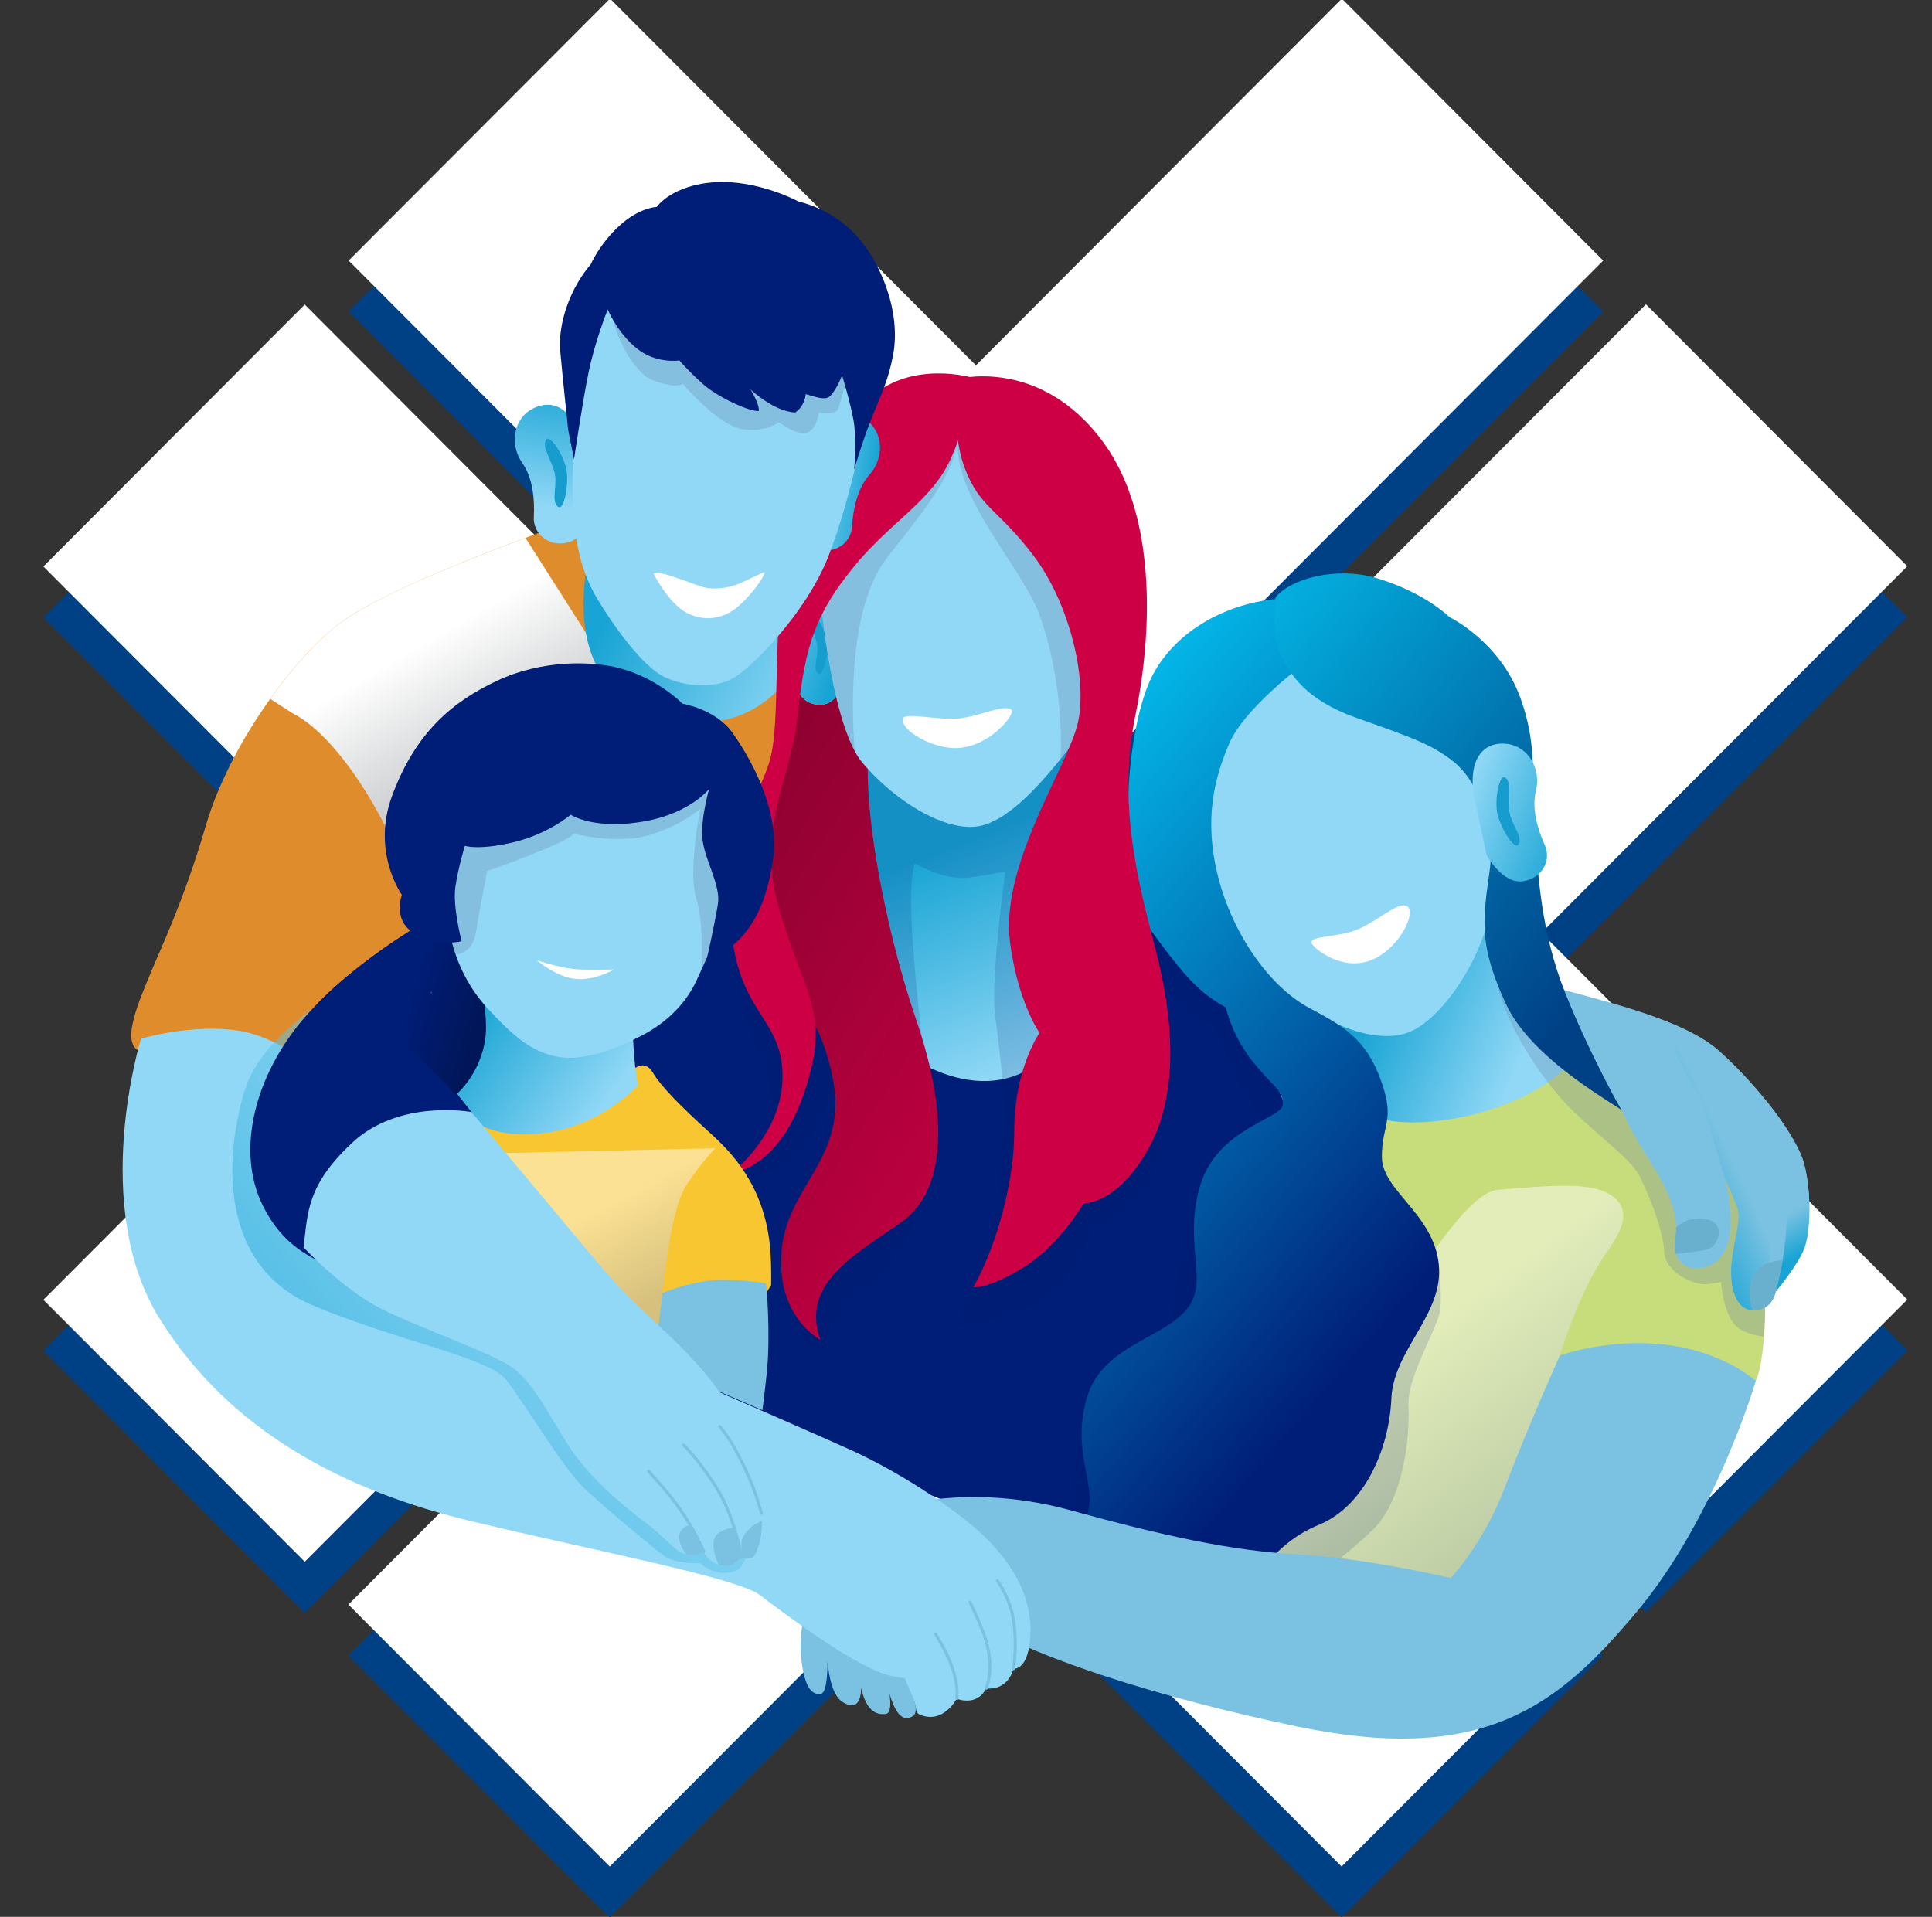 <svg width="520" height="516" viewBox="0 0 520 516" fill="none" xmlns="http://www.w3.org/2000/svg">
<rect x="0" y="0" width="520" height="516" fill="#333333" stroke="none"/>
<g clip-path="url(#clip0)">
<path fill-rule="evenodd" clip-rule="evenodd" d="M431.506 83.843L361.159 13.338L262.673 112.045L164.187 13.338L93.84 83.843L262.673 253.056L431.506 83.843ZM443.011 434.045L513.358 363.54L414.872 264.832L513.358 166.125L443.011 95.62L274.177 264.832L443.011 434.045ZM11.676 363.606L82.023 434.111L250.856 264.899L82.023 95.686L11.676 166.191L110.162 264.898L11.676 363.606ZM431.44 445.642L361.093 516.147L262.607 417.44L164.121 516.147L93.774 445.642L262.607 276.429L431.44 445.642Z" fill="#004186"/>
<path fill-rule="evenodd" clip-rule="evenodd" d="M431.506 70.148L361.159 -0.358L262.673 98.35L164.187 -0.358L93.84 70.148L262.673 239.36L431.506 70.148ZM443.011 420.349L513.358 349.844L414.872 251.137L513.358 152.43L443.011 81.924L274.178 251.137L443.011 420.349ZM11.677 349.91L82.024 420.415L250.857 251.203L82.024 81.99L11.677 152.496L110.163 251.203L11.677 349.91ZM431.441 431.946L361.094 502.452L262.608 403.744L164.122 502.451L93.775 431.946L262.608 262.734L431.441 431.946Z" fill="white"/>
<g clip-path="url(#clip1)">
<path d="M472.576 371.712C475.55 365.766 476.496 339.174 472.245 326.014C467.994 312.854 403.937 260.551 403.937 260.551C403.937 260.551 347.972 308.03 346.696 308.456C345.419 308.883 301.617 429.454 301.617 429.454C301.617 429.454 369.235 460.871 401.976 439.217C434.728 417.563 472.576 371.712 472.576 371.712Z" fill="#C7DC7A"/>
<g opacity="0.48">
<path d="M419.843 364.924C419.843 364.924 424.733 348.277 432.033 337.751C435.635 332.563 439.732 326.56 434.267 322.196C428.802 317.833 417.056 319.198 403.116 320.285C389.182 321.377 356.943 387.386 356.943 387.386L337.059 426.621L384.811 432.395C384.811 432.395 402.569 426.12 402.569 423.122C402.569 420.123 419.843 364.924 419.843 364.924Z" fill="url(#paint0_linear)" style="mix-blend-mode:multiply"/>
</g>
<path d="M366.261 298.693C375.618 306.334 408.359 300.815 421.547 287.229L396.881 235.432L352.372 271.236L366.261 298.693Z" fill="url(#paint1_linear)"/>
<path opacity="0.27" d="M405.328 261.689L403.624 260.819C403.396 261.012 403.054 261.302 402.604 261.683C403.259 272.937 414.389 290.085 422.516 298.193C430.985 306.647 438.912 311.83 441.368 316.74C443.83 321.65 447.654 331.197 447.928 336.927C448.201 342.656 456.123 346.2 459.679 345.654C463.23 345.108 463.23 345.108 463.23 345.108C463.23 345.108 463.777 355.747 468.968 358.199C470.855 359.093 472.918 359.588 474.781 359.855C475.596 349.261 475.055 334.708 472.245 326.014C468.364 314.004 414.685 269.398 405.328 261.689Z" fill="#677AA8"/>
<path d="M316.651 255.391C302.757 242.51 279.853 233.64 254.805 228.616C223.951 265.717 200.551 306.101 173.418 348.721C169.178 355.161 165.103 361.442 161.319 367.803C224.128 392.359 328.835 432.845 328.835 432.845C328.835 432.845 347.545 413.598 351.233 363.786C354.92 313.975 348.4 284.822 316.651 255.391Z" fill="#001D77"/>
<path d="M155.756 139.485C134.921 147.126 102.602 159.017 90.691 168.353C78.786 177.695 61.774 200.476 55.397 222.272C49.498 242.419 43.349 255.106 40.796 261.33C37.895 268.414 32.293 280.578 37.394 282.842C47.424 287.291 117.909 303.785 117.909 303.785C117.909 303.785 221.671 219.302 225.073 214.631C228.476 209.96 242.131 154.448 219.357 147.604C196.584 140.76 155.756 139.485 155.756 139.485Z" fill="#DF8D2C"/>
<path d="M141.43 144.793C122.264 152.002 100.1 160.974 90.691 168.359C85.266 172.615 78.786 179.664 72.728 188.136L78.655 191.953C92.589 198.912 108.957 227.427 113.271 248.768C115.966 262.076 116.337 265.967 116.24 267.014L185.209 213.642L141.43 144.793Z" fill="url(#paint2_linear)" style="mix-blend-mode:multiply"/>
<path d="M158.31 149.675C156.184 162.413 154.161 184.335 176.17 192.13C202.534 201.472 214.017 179.818 214.017 179.818L213.168 157.316L158.31 149.675Z" fill="url(#paint3_linear)"/>
<path opacity="0.15" d="M310.633 260.688C315.14 270.508 323.336 275.418 325.387 275.418C327.439 275.418 333.582 293.419 336.865 297.1C340.142 300.781 340.142 303.649 340.142 303.649C340.142 303.649 327.353 309.025 322.885 319.636C318.417 330.241 316.371 351.52 314.32 355.611C312.268 359.701 294.236 374.022 292.191 380.57C290.139 387.119 288.013 406.526 288.013 406.526L349.979 427.622C349.979 427.622 360.636 420.26 369.241 412.073C377.847 403.886 379.488 386.703 379.078 378.522C378.667 370.341 387.273 357.243 387.683 352.334C388.093 347.424 387.239 340.295 387.239 340.295L352.435 298.329L340.547 236.957L301.611 227.547L310.633 260.688Z" fill="#001D77"/>
<path d="M417.86 265.575C428.916 268.971 452.447 273.785 462.654 282.842C472.861 291.9 483.632 305.765 485.615 313.412C487.599 321.053 487.314 331.527 485.615 336.056C483.917 340.584 477.962 347.662 477.962 347.662C477.962 347.662 477.112 352.754 472.006 352.754C466.9 352.754 465.486 345.961 466.051 340.016C466.615 334.07 468.604 328.409 467.749 325.581C466.9 322.754 464.347 317.372 464.347 317.372C464.347 317.372 467.179 328.409 464.911 335.202C462.643 341.995 454.704 343.128 451.872 339.162C449.039 335.202 452.436 333.217 450.452 325.86C448.469 318.504 444.218 313.121 441.095 307.745C437.977 302.368 436.558 298.972 436.558 298.972L417.86 265.575Z" fill="#7BC2E2"/>
<path d="M475.391 307.876C473.066 297.646 464.187 285.784 461.868 283.735C459.542 281.687 452.578 277.323 451.211 280.874C449.843 284.418 457.223 293.419 458.973 299.12C460.876 305.327 462.517 311.995 464.358 317.377C464.358 317.377 466.911 322.754 467.76 325.587C468.61 328.415 466.626 334.076 466.062 340.021C465.498 345.967 466.911 352.76 472.018 352.76C472.741 352.76 473.374 352.657 473.932 352.481C474.594 350.678 475.522 347.6 475.938 343.759C476.622 337.472 477.711 318.105 475.391 307.876Z" fill="url(#paint4_linear)"/>
<path d="M477.962 347.656C477.962 347.656 483.917 340.579 485.615 336.05C487.314 331.521 487.599 321.047 485.615 313.406C484.458 308.957 480.321 302.391 475.049 295.894C475.557 299.04 476.52 304.661 477.255 306.755C478.383 309.964 480.372 316.518 480.8 323.311C481.221 330.11 480.372 338.457 477.962 347.656Z" fill="url(#paint5_linear)"/>
<path d="M471.157 345.392C470.513 348.521 471.186 351.229 471.738 352.737C471.83 352.743 471.915 352.749 472.012 352.749C477.113 352.749 477.967 347.657 477.967 347.657C477.967 347.657 477.985 347.639 478.007 347.611C478.839 344.357 479.814 339.31 479.814 339.31C476.691 339.304 472.155 340.579 471.157 345.392Z" fill="#69AFCE"/>
<path d="M461.947 329.683C460.249 327.419 454.294 327.277 451.176 330.389L451.125 330.434C451.148 333.558 450.247 335.373 451 337.512C453.37 337.239 457.713 336.864 459.537 336.329C461.947 335.629 463.646 331.948 461.947 329.683Z" fill="#69AFCE"/>
<path d="M324.02 221.14C325.086 231.979 328.271 252.842 344.434 265.859C361.075 279.269 373.92 280.862 380.725 277.181C387.53 273.5 394.898 263.31 398.586 253.69C402.273 244.069 403.971 237.839 401.988 222.557C400.005 207.275 393.2 195.105 393.2 195.105C393.2 195.105 368.25 166.8 347.557 174.162C330.54 191.14 322.601 206.706 324.02 221.14Z" fill="#91D8F6"/>
<path d="M346.132 161.139C337.059 161.139 319.768 165.668 310.975 180.386C302.187 195.105 300.483 237.844 309.841 250.577C319.198 263.316 322.601 266.991 329.97 271.241C329.97 271.241 331.389 278.598 337.338 285.96C343.294 293.316 345.277 293.316 345.277 297.282C345.277 301.242 327.416 303.506 322.88 319.641C318.344 335.777 325.997 345.398 318.914 353.039C311.824 360.68 296.516 362.659 292.55 376.246C288.583 389.832 294.248 398.321 293.114 405.683C291.98 413.04 286.879 415.025 286.879 415.025L337.059 426.632C337.059 426.632 342.445 415.594 354.92 410.496C367.395 405.404 373.915 389.832 374.485 376.53C375.049 363.228 388.658 353.886 387.245 340.3C385.826 326.713 371.937 320.489 371.937 311.432C371.937 302.374 375.624 301.811 371.652 290.767C367.686 279.73 361.588 276.231 352.56 271.429C341.219 265.393 331.531 250.719 327.85 236.001C323.957 220.457 326.858 209.539 330.824 200.197C334.791 190.855 350.247 179.254 350.247 179.254L346.132 161.139Z" fill="url(#paint6_linear)"/>
<path d="M343.3 160.855C347.266 155.763 359.804 152.4 370.518 155.62C383.7 159.58 390.083 166.095 390.083 166.095C390.083 166.095 403.692 172.603 409.22 187.885C413.757 200.43 412.195 208.407 413.05 221.988C413.899 235.574 414.748 250.856 421.273 267.27C427.793 283.684 436.866 299.82 436.581 298.972C436.296 298.124 412.486 285.67 405.396 270.388C398.306 255.106 398.876 248.592 400.86 235.011C402.843 221.43 397.03 209.681 391.359 205.153C385.689 200.624 381.084 198.9 365.133 193.267C351.238 188.363 347.129 181.382 344.576 176C342.023 170.618 343.3 160.855 343.3 160.855Z" fill="url(#paint7_linear)"/>
<path d="M353.079 253.974C352.065 251.749 360.168 252.557 365.839 250.014C371.51 247.465 376.61 242.373 378.878 244.069C381.146 245.764 376.61 255.533 368.956 258.503C361.303 261.473 353.786 255.527 353.079 253.974Z" fill="white"/>
<path d="M396.705 214.25C395.035 203.691 399.754 199.412 405.886 200.283C411.135 201.022 414.931 206.757 413.375 212.998C412.235 217.556 413.819 223.211 415.751 227.421C417.683 231.631 414.993 236.633 409.67 237.253C404.347 237.873 400.119 230.226 400.119 230.226L396.705 214.25Z" fill="url(#paint8_linear)"/>
<path d="M404.935 209.238C403.544 208.652 402.159 215.337 403.048 219.172C403.937 223.006 407.79 229.299 408.793 227.182C409.796 225.066 407.02 222.227 406.331 218.961C405.641 215.69 407.191 210.188 404.935 209.238Z" fill="#179CCE"/>
<path d="M419.843 364.924C419.843 364.924 432.176 360.253 447.911 361.954C463.646 363.65 472.576 371.718 472.576 371.718C472.576 371.718 461.947 408.227 440.679 433.704C419.416 459.176 399.429 475.311 348.822 464.695C298.215 454.078 274.826 442.62 274.826 442.62L244.633 404.836C244.633 404.836 263.343 399.744 288.008 406.531C312.673 413.325 331.811 417.569 349.244 418.417C366.677 419.264 390.493 424.783 390.493 424.783C390.493 424.783 399.196 415.663 404.952 400.586C411.768 382.755 419.843 364.924 419.843 364.924Z" fill="#7BC2E2"/>
<path d="M216.456 435.144C216.456 435.144 214.764 440.645 215.892 448.32C216.776 454.345 218.708 456.434 220.964 455.956C223.489 455.415 222.572 441.738 222.572 441.738C222.572 441.738 222.024 455.353 226.914 458.254C234.226 462.59 231.183 447.842 231.183 447.842C231.183 447.842 230.812 462.572 238.466 461.366C241.179 460.94 238.255 450.329 238.255 450.329C239.218 456.678 241.447 464.552 245.624 462.003C248.428 460.297 243.407 452.633 243.732 448.4C243.732 448.4 236.169 447.438 228.926 443.262C222.383 439.485 216.456 435.144 216.456 435.144Z" fill="#7BC2E2"/>
<path d="M247.545 461.543C253.888 464.268 257.49 457.287 257.49 457.287C257.49 457.287 262.972 459.551 265.428 454.459C265.428 454.459 270.911 455.591 272.797 449.174C272.797 449.174 276.957 449.93 277.334 439.741C277.71 429.551 272.421 421.25 265.804 414.457C259.188 407.663 243.504 396.91 228.949 390.305C214.394 383.699 135.77 349.642 135.77 349.642L90.691 291.621C90.691 291.621 76.797 279.452 64.327 277.472C51.852 275.492 37.964 279.594 37.964 279.594C37.964 279.594 23.933 324.597 43.064 355.161C62.202 385.731 93.244 401.439 126.84 409.501C160.435 417.569 198.71 424.783 204.66 429.454C210.615 434.125 223.409 443.257 230.271 447C236.318 450.3 238.21 450.681 238.21 450.681C240.809 451.529 243.504 451.745 243.504 451.745C243.504 451.745 244.707 454.573 245.704 456.911C246.907 459.739 246.166 460.951 247.545 461.543Z" fill="#91D8F6"/>
<path d="M257.564 457.623C257.552 457.623 257.541 457.623 257.53 457.623C257.302 457.606 257.136 457.406 257.153 457.179C257.552 452.514 255.632 446.756 251.449 440.071C251.329 439.877 251.386 439.627 251.58 439.507C251.774 439.388 252.024 439.445 252.144 439.638C256.424 446.477 258.384 452.4 257.968 457.253C257.951 457.463 257.775 457.623 257.564 457.623Z" fill="#7BC2E2"/>
<path d="M265.428 454.863C265.377 454.863 265.326 454.852 265.28 454.835C265.069 454.755 264.967 454.516 265.046 454.306C266.728 449.999 265.924 443.985 264.385 439.928C262.852 435.889 260.732 431.514 260.715 431.468C260.618 431.263 260.704 431.019 260.909 430.922C261.114 430.825 261.359 430.911 261.456 431.11C261.479 431.155 263.61 435.559 265.155 439.633C266.636 443.524 267.696 449.782 265.816 454.596C265.747 454.766 265.593 454.863 265.428 454.863Z" fill="#7BC2E2"/>
<path d="M272.797 449.583C272.774 449.583 272.757 449.583 272.734 449.578C272.512 449.543 272.358 449.333 272.387 449.111C273.264 443.268 272.888 436.56 271.458 432.418C270.078 428.43 268.135 425.762 268.112 425.733C267.976 425.551 268.015 425.295 268.198 425.159C268.38 425.022 268.637 425.062 268.773 425.244C268.859 425.358 270.814 428.032 272.233 432.145C273.703 436.401 274.091 443.262 273.196 449.225C273.173 449.435 273.002 449.583 272.797 449.583Z" fill="#7BC2E2"/>
<path opacity="0.5" d="M122.514 239.197C103.662 262.927 71.827 272.829 65.678 294.102C59.529 315.38 60.822 341.58 84.183 351.4C107.543 361.22 131.313 365.311 136.232 371.45C141.15 377.589 151.397 395.181 157.546 400.91C163.695 406.639 175.988 416.869 178.86 418.911C181.727 420.96 188.452 420.852 188.452 420.852C188.452 420.852 191.729 423.759 195.558 423.395C199.382 423.031 199.747 421.21 199.747 421.21C199.747 421.21 202.477 417.21 203.206 415.026C203.936 412.841 140.819 339.925 122.514 322.191C104.209 304.468 122.514 239.197 122.514 239.197Z" fill="url(#paint9_linear)"/>
<path d="M254.8 228.616C222.6 222.153 186.85 222.045 162.134 227.939C131.832 235.159 95.769 256.443 80.199 276.055C68.294 291.058 63.758 310.021 70.562 324.171C79.589 342.94 96.076 341.529 117.055 350.302C122.491 352.578 139.338 359.218 161.313 367.809L254.8 228.616Z" fill="#001D77"/>
<path d="M234.431 274.633C241.236 284.822 264.482 299.257 280.645 285.107C296.807 270.957 289.432 243.784 289.432 243.784L288.298 194.536L231.314 200.197L234.431 274.633Z" fill="url(#paint10_linear)"/>
<path opacity="0.15" d="M197.923 254.549C197.923 268.459 202.021 279.099 205.298 285.374C208.575 291.65 210.216 311.29 198.465 316.473C198.465 316.473 204.477 318.111 212.399 312.655C220.32 307.199 226.059 288.651 226.059 288.651L211.852 347.844C211.852 347.844 214.582 360.663 220.594 366.665C220.594 366.665 222.509 353.574 233.16 345.933C243.817 338.297 250.371 321.383 250.918 310.743C251.466 300.104 242.176 243.096 246.274 232.456C246.274 232.456 254.195 237.093 260.481 236.274C266.767 235.455 270.591 234.635 270.591 234.635C270.591 234.635 266.494 263.822 267.862 273.642C269.229 283.462 271.138 301.464 270.324 305.555C269.503 309.645 266.5 340.744 264.311 344.288C262.123 347.833 257.204 356.834 257.204 356.834C257.204 356.834 268.956 356.287 279.334 350.558C289.717 344.829 294.088 330.372 294.088 330.372C294.088 330.372 303.651 327.101 308.843 319.187C314.035 311.278 313.488 278.274 307.475 256.722C301.463 235.17 291.9 195.077 291.9 195.077L224.139 199.714L197.923 254.549Z" fill="#001D77"/>
<path d="M233.867 201.893C232.169 215.764 237.554 248.028 246.627 274.632C255.7 301.236 254.281 320.768 242.661 328.972C231.035 337.182 215.163 345.386 220.833 360.674C220.833 360.674 208.928 354.729 210.342 336.898C211.761 319.067 228.202 311.989 224.236 290.762C220.269 269.535 208.073 263.026 205.526 241.799C202.973 220.571 211.196 200.192 213.18 181.798C215.163 163.398 225.655 146.136 225.655 146.136L233.867 201.893Z" fill="url(#paint11_linear)"/>
<path d="M226.595 167.887C225.33 158.983 220.474 156.696 215.756 158.909C211.715 160.798 210.074 166.351 212.872 170.982C214.912 174.367 215.037 179.311 214.525 183.174C214.012 187.038 217.408 190.4 221.848 189.586C226.282 188.773 227.798 181.581 227.798 181.581L226.595 167.887Z" fill="url(#paint12_linear)"/>
<path d="M226.595 167.887C225.33 158.983 220.474 156.696 215.756 158.909C211.715 160.798 210.074 166.351 212.872 170.982C214.912 174.367 215.037 179.311 214.525 183.174C214.012 187.038 217.408 190.4 221.848 189.586C226.282 188.773 227.798 181.581 227.798 181.581L226.595 167.887Z" fill="url(#paint13_linear)"/>
<path d="M218.731 165.884C219.705 165.071 222.475 170.106 222.703 173.411C222.931 176.717 221.392 182.725 220.058 181.274C218.731 179.818 220.258 176.848 220.007 174.049C219.756 171.249 217.152 167.204 218.731 165.884Z" fill="#179CCE"/>
<path d="M220.446 155.006C220.822 165.383 224.543 196.425 232.163 205.386C240.666 215.388 253.329 223.313 262.402 222.557C273.458 221.635 286.406 202.746 290.185 198.405C293.963 194.064 295.667 168.405 290.749 152.554C285.836 136.703 273.361 112.927 255.973 113.683C238.591 114.44 220.446 155.006 220.446 155.006Z" fill="#91D8F6"/>
<path opacity="0.27" d="M288.601 200.351C290.173 197.574 291.946 193.717 292.972 189.126C293.388 186.156 293.661 182.702 293.752 179.033C293.587 176.74 293.183 174.356 292.464 171.904C286.999 153.356 269.515 131.713 269.515 131.713L257.854 118.804C256.578 133.716 274.974 152.628 279.71 165.355C284.93 179.38 285.979 196.283 285.426 204.351C286.646 202.837 287.717 201.46 288.601 200.351Z" fill="#677AA8"/>
<path opacity="0.27" d="M230.037 202.155C228.937 188.153 229.074 163.717 237.999 151.171C243.008 144.128 256.577 129.711 257.854 118.258L235.451 135.895C235.451 135.895 224.868 145.988 220.514 156.48C221.09 166.869 224.144 191.1 230.037 202.155Z" fill="#677AA8"/>
<path d="M256.925 102.174C256.925 102.174 256.355 117.148 259.57 125.762C263.73 136.896 268.642 136.896 278.279 149.726C287.916 162.556 292.641 182.56 290.185 194.258C287.728 205.955 269.098 232.468 271.851 253.695C273.931 269.734 279.79 278.035 279.79 278.035C279.79 278.035 272.985 287.656 272.985 304.354C272.985 321.053 266.465 338.884 261.929 346.524C261.929 346.524 265.896 347.088 275.538 341.148C285.175 335.202 291.701 323.88 291.701 323.88C291.701 323.88 300.488 324.444 308.997 309.446C317.5 294.443 315.802 273.785 310.98 255.385C306.159 236.985 300.773 216.042 305.595 192.551C310.416 169.059 310.986 138.347 297.092 119.248C279.79 95.477 256.925 102.174 256.925 102.174Z" fill="#CD0045"/>
<path d="M255.979 123.304C250.782 135.002 239.538 140.475 229.519 152.929C219.887 164.906 216.759 173.024 214.775 191.987C212.792 210.95 203.246 222.836 209.766 244.916C216.286 266.997 222.526 271.805 217.99 289.067C213.453 306.334 205.515 313.975 196.727 315.955C196.727 315.955 210.9 305.202 210.621 289.351C210.336 273.5 198.431 272.937 196.727 248.876C195.028 224.821 203.246 216.896 206.934 205.574C210.621 194.252 207.122 169.156 212.507 145.385C217.893 121.609 225.797 114.144 234.807 106.515C245.96 97.082 261.456 101.61 261.456 101.61C261.456 101.61 261.177 111.607 255.979 123.304Z" fill="#CD0045"/>
<path d="M243.077 193.404C243.641 191.709 252.577 193.967 258.105 193.404C263.633 192.841 270.529 189.387 272.278 191.14C273.27 192.13 267.03 200.448 258.384 201.329C251.443 202.035 242.056 196.465 243.077 193.404Z" fill="white"/>
<path d="M156.646 119.891C154.366 109.445 148.416 107.163 143.014 110.196C138.392 112.79 136.933 119.504 140.654 124.755C143.373 128.59 143.948 134.439 143.675 139.058C143.401 143.678 147.727 147.371 152.913 146.017C158.099 144.668 159.262 136.009 159.262 136.009L156.646 119.891Z" fill="url(#paint14_linear)"/>
<path d="M147.152 118.201C148.234 117.154 151.956 122.878 152.514 126.775C153.078 130.672 151.773 137.926 150.069 136.322C148.365 134.717 149.921 131.059 149.374 127.765C148.838 124.471 145.396 119.902 147.152 118.201Z" fill="#179CCE"/>
<path d="M218.628 121.222C222.082 111.106 228.254 109.513 233.274 113.137C237.572 116.238 238.255 123.077 233.958 127.873C230.824 131.378 229.581 137.118 229.325 141.738C229.069 146.358 224.356 149.533 219.357 147.604C214.359 145.675 214.188 136.942 214.188 136.942L218.628 121.222Z" fill="url(#paint15_linear)"/>
<path d="M228.248 120.619C227.29 119.458 222.942 124.721 221.939 128.527C220.936 132.333 221.403 139.69 223.278 138.29C225.153 136.885 224.025 133.079 224.942 129.87C225.86 126.661 229.804 122.513 228.248 120.619Z" fill="#DC766E"/>
<path d="M163.747 78.591C157.13 89.344 154.298 113.877 154.11 128.971C153.922 144.065 156.19 153.311 160.345 160.479C164.505 167.648 172.82 179.346 178.678 182.179C184.537 185.007 192.476 185.388 197.388 182.554C202.301 179.727 216.856 165.196 222.903 149.914C228.949 134.632 233.868 110.287 234.62 103.118C235.378 95.95 232.164 70.284 202.489 68.777C172.814 67.269 163.747 78.591 163.747 78.591Z" fill="#91D8F6"/>
<path opacity="0.27" d="M164.682 84.252C165.138 89.071 170.056 100.348 176.068 102.527C182.081 104.711 183.808 103.346 183.808 103.346C183.808 103.346 193.279 114.622 199.93 115.527C206.581 116.437 209.584 113.615 209.584 113.615C209.584 113.615 214.32 117.251 217.05 116.523C219.78 115.794 220.418 111.066 220.418 111.066C220.418 111.066 225.063 112.068 225.701 109.792C226.339 107.516 227.798 102.697 227.798 102.697C227.798 102.697 218.782 86.42 203.845 82.602C188.908 78.796 164.682 84.252 164.682 84.252Z" fill="#677AA8"/>
<path d="M152.924 115.715C152.924 115.715 151.505 102.413 150.799 94.629C150.092 86.846 153.631 77.362 159.022 71.138C159.022 71.138 161.291 65.761 166.676 60.806C172.062 55.85 176.741 55.714 176.741 55.714C176.741 55.714 180.849 49.768 192.475 49.063C204.101 48.357 215.015 54.297 215.015 54.297C215.015 54.297 223.239 55.856 230.043 62.928C236.848 70.005 242.587 83.78 240.393 95.477C239.116 102.27 237.412 105.542 234.865 111.891C231.958 119.128 229.901 126.468 229.901 126.468C229.901 126.468 230.607 118.258 229.758 113.308C228.949 108.603 226.641 100.996 226.641 100.996C226.641 100.996 225.364 104.677 223.381 106.657C222.099 107.937 218.987 106.674 216.861 106.088C216.861 106.088 216.719 109.2 214.029 111.044C208.216 110.759 201.981 104.819 201.981 104.819C201.981 104.819 204.392 108.643 204.25 110.623C201.839 110.907 193.194 106.941 189.221 103.403C185.255 99.864 182.844 97.036 182.844 97.036C182.844 97.036 176.609 98.026 171.361 93.782C166.118 89.537 163.564 83.307 163.564 83.307C163.564 83.307 160.162 91.796 158.464 100.006C156.765 108.216 154.497 123.64 154.497 123.64L152.924 115.715Z" fill="#001D77"/>
<path d="M175.937 154.443C176.883 153.214 185.768 156.992 188.885 157.936C192.003 158.881 196.197 158.431 199.656 156.804C202.871 155.296 204.193 154.636 205.8 153.976C205.897 154.921 202.774 159.637 198.807 163.125C195.393 166.129 190.583 167.654 185.295 165.202C180 162.744 175.937 154.443 175.937 154.443Z" fill="white"/>
<path d="M85.59 270.001C89.118 271.293 94.828 273.438 100.47 275.765C106.272 278.16 115.778 286.802 126.885 299.353C126.885 299.353 146.011 277.739 142.455 270.917C139.44 265.125 119.289 252.455 113.276 248.762C102.494 255.317 92.817 262.662 85.59 270.001Z" fill="url(#paint16_linear)"/>
<path d="M207.213 335.202C205.515 319.067 197.006 310.294 191.05 304.917C182.838 297.504 177.726 292.179 175.743 288.782C173.76 285.386 171.206 287.365 171.206 287.365L134.351 298.118L115.92 304.343L186.776 369.976C187.158 370.005 187.534 370.062 187.905 370.158C191.347 371.074 194.567 372.656 198.015 373.555C198.687 373.731 199.285 374.01 199.821 374.369C201.314 365.704 202.939 352.68 207.555 345.95C207.617 341.762 207.509 338.019 207.213 335.202Z" fill="#F8C630"/>
<g opacity="0.48">
<path d="M178.296 348.083C179.618 336.932 181.26 324.381 184.81 318.925C188.361 313.469 192.458 309.105 192.458 309.105L132.345 310.47L156.389 348.658L176.883 358.205L178.296 348.083Z" fill="url(#paint17_linear)" style="mix-blend-mode:multiply"/>
</g>
<path d="M191.529 373.788C195.946 375.569 200.226 377.469 204.455 379.318C204.706 379.427 204.973 379.495 205.218 379.603C205.657 376.036 206.079 372.502 206.364 369.732C207.498 358.836 206.221 345.535 206.221 345.535C206.221 345.535 202.962 344.687 194.88 344.545C186.799 344.402 178.296 348.083 178.296 348.083L176.456 362.802L183.192 371.171C186.178 371.808 188.743 372.667 191.529 373.788Z" fill="#7BC2E2"/>
<path d="M170.642 252.842C169.508 262.463 170.078 285.676 171.776 292.184C171.776 292.184 162.704 302.09 148.815 304.639C136.266 306.937 129.82 303.08 129.82 303.08L123.016 294.449C123.016 294.449 129.535 288.788 130.669 279.167C131.61 271.173 127.552 255.675 127.552 255.675L170.642 252.842Z" fill="url(#paint18_linear)"/>
<path d="M126.07 225.806C121.602 233.526 119.824 246.111 121.466 252.95C123.101 259.789 126.452 266.377 131.513 271.765C137.514 278.149 142.586 283.172 150.32 284.515C158.053 285.858 167.759 281.38 173.15 278.541C178.541 275.702 184.32 270.838 187.5 263.879C190.68 256.921 195.45 246.805 196.288 237.884C197.126 228.963 196.385 215.604 195.313 211.11C194.242 206.615 172.375 205.631 153.859 209.335C135.348 213.038 129.695 219.547 126.07 225.806Z" fill="#91D8F6"/>
<path opacity="0.27" d="M188.725 261.2C191.785 254.469 195.553 245.713 196.288 237.879C196.806 232.371 196.721 225.174 196.328 219.416C195.068 215.377 193.638 211.491 192.663 208.948C186.138 206.404 168.893 206.319 153.859 209.329C135.343 213.033 129.689 219.541 126.065 225.806C121.597 233.526 119.818 246.111 121.46 252.95C121.785 254.31 122.184 255.658 122.645 256.989C125.734 256.5 127.546 254.748 128.253 250.185C129.074 244.865 131.12 234.499 131.12 234.499C131.12 234.499 153.249 226.727 154.343 224.406C154.343 224.406 165.958 227.404 174.7 224.816C183.442 222.227 188.497 217.721 188.497 217.721C188.497 217.721 185.083 234.63 187.403 241.861C189.278 247.687 188.93 257.564 188.725 261.2Z" fill="#677AA8"/>
<path d="M144.506 258.509C144.506 258.509 150.148 260.38 154.206 260.83C157.939 261.245 165.274 260.966 165.274 260.966C165.274 260.966 160.059 264.096 154.799 263.515C149.539 262.935 144.506 258.509 144.506 258.509Z" fill="white"/>
<path d="M190.879 212.361C190.879 212.361 185.927 218.745 174.005 221.004C160.053 223.649 153.597 219.325 153.597 219.325C153.597 219.325 147.692 224.44 138.306 226.705C128.92 228.969 125.119 227.694 125.119 227.694C125.119 227.694 123.335 233.452 122.565 238.766C121.796 244.08 124.252 253.388 124.252 253.388C124.252 253.388 116.889 255.226 110.689 250.708C105.81 247.158 108.17 240.894 108.17 240.894C108.17 240.894 99.946 229.487 105.486 214.37C111.96 196.698 122.292 188.716 133.616 183.339C146.114 177.411 159.7 177.98 166.904 179.909C177.105 182.645 183.687 189.427 183.687 189.427C183.687 189.427 192.623 190.895 197.177 197.296C201.73 203.696 210.079 218.011 208.028 231.552C205.976 245.093 201.337 253.69 190.042 259.117C190.042 259.117 192.469 248.302 193.239 243.301C194.008 238.3 189.734 231.632 189.084 226.016C188.457 220.651 190.879 212.361 190.879 212.361Z" fill="#001D77"/>
<path d="M81.715 335.772C82.849 326.338 82.564 319.073 94.755 307.654C107.475 295.74 126.886 299.353 126.886 299.353C126.886 299.353 150.514 327.562 162.134 341.433C173.76 355.303 189.039 365.01 196.818 380.115C203.811 393.702 206.364 398.89 204.945 407.379C204.945 407.379 205.509 412.192 204.187 416.152C202.865 420.112 202.295 419.645 199.274 419.264C199.274 419.264 197.764 422.189 194.174 421.432C190.583 420.675 189.449 417.66 189.449 417.66C189.449 417.66 187.557 419.094 184.913 418.508C181.511 417.751 179.619 414.263 173.572 409.734C167.525 405.206 158.264 397.468 152.782 388.792C147.3 380.109 143.521 372.19 138.039 368.224C132.556 364.264 113.846 357.847 103.075 352.561C92.298 347.281 81.715 335.772 81.715 335.772Z" fill="#91D8F6"/>
<path d="M199.274 419.771C199.257 419.771 199.235 419.771 199.217 419.765C198.995 419.731 198.836 419.526 198.87 419.298C199.115 417.609 197.599 411.51 195.023 405.462C192.595 399.761 186.212 391.631 183.688 389.281C183.522 389.127 183.511 388.865 183.665 388.7C183.819 388.535 184.081 388.524 184.246 388.678C186.885 391.13 193.268 399.243 195.781 405.137C198.197 410.815 199.987 417.353 199.685 419.412C199.656 419.623 199.48 419.771 199.274 419.771ZM189.449 418.069C189.29 418.069 189.142 417.978 189.073 417.825C186.668 412.46 183.779 407.692 180.245 403.243C178.143 400.597 176.837 399.163 175.789 398.008C175.236 397.4 174.752 396.871 174.296 396.313C174.153 396.137 174.176 395.881 174.353 395.738C174.529 395.596 174.786 395.619 174.928 395.795C175.373 396.336 175.846 396.853 176.393 397.457C177.396 398.56 178.769 400.068 180.884 402.731C184.463 407.237 187.386 412.061 189.82 417.489C189.911 417.694 189.82 417.939 189.615 418.03C189.563 418.058 189.506 418.069 189.449 418.069ZM204.945 407.789C204.763 407.789 204.597 407.669 204.546 407.481C204.535 407.43 203.184 402.384 201.446 398.39C198.534 391.682 195.895 387.062 193.387 384.251C193.233 384.081 193.251 383.825 193.422 383.671C193.593 383.517 193.849 383.534 194.003 383.705C196.567 386.578 199.252 391.272 202.198 398.06C203.959 402.116 205.321 407.22 205.338 407.271C205.395 407.493 205.264 407.715 205.048 407.772C205.019 407.783 204.979 407.789 204.945 407.789Z" fill="#7BC2E2"/>
<path d="M189.421 417.683C188.11 414.411 185.671 410.588 185.671 410.588C185.671 410.588 183.499 410.776 182.838 413.137C182.388 414.753 183.75 417.114 184.651 418.451C184.736 418.473 184.827 418.496 184.913 418.519C187.375 419.054 189.187 417.848 189.421 417.683Z" fill="#7BC2E2"/>
<path d="M199.559 415.395C199.502 416.772 199.616 418.32 199.719 419.321C202.357 419.68 202.933 419.907 204.187 416.152C204.962 413.837 205.087 411.236 205.059 409.467C201.976 410.576 199.65 413.273 199.559 415.395Z" fill="#7BC2E2"/>
<path d="M199.274 419.264C199.388 419.281 199.502 419.293 199.61 419.31C199.018 415.384 197.479 411.248 197.479 411.248C197.479 411.248 195.684 411.248 193.416 412.664C191.336 413.962 191.803 417.711 193.421 421.233C193.661 421.312 193.906 421.381 194.174 421.438C197.764 422.189 199.274 419.264 199.274 419.264Z" fill="#7BC2E2"/>
<path opacity="0.74" d="M115.955 267.236C115.955 267.236 116.188 267.64 116.245 267.009L115.955 267.236Z" fill="url(#paint19_linear)"/>
</g>
</g>
<defs>
<linearGradient id="paint0_linear" x1="378.803" y1="360.885" x2="415.115" y2="409.656" gradientUnits="userSpaceOnUse">
<stop stop-color="white"/>
<stop offset="1" stop-color="#B0BAD2"/>
</linearGradient>
<linearGradient id="paint1_linear" x1="369.527" y1="269.287" x2="409.02" y2="286.413" gradientUnits="userSpaceOnUse">
<stop stop-color="#18A4D4"/>
<stop offset="1" stop-color="#91D8F6"/>
</linearGradient>
<linearGradient id="paint2_linear" x1="102.153" y1="180" x2="137.03" y2="240.054" gradientUnits="userSpaceOnUse">
<stop stop-color="white"/>
<stop offset="1" stop-color="#9B9FA2"/>
</linearGradient>
<linearGradient id="paint3_linear" x1="160.12" y1="171.634" x2="213.577" y2="199.754" gradientUnits="userSpaceOnUse">
<stop stop-color="#18A4D4"/>
<stop offset="1" stop-color="#91D8F6"/>
</linearGradient>
<linearGradient id="paint4_linear" x1="443.303" y1="310.165" x2="467.945" y2="298.642" gradientUnits="userSpaceOnUse">
<stop stop-color="#18A4D4"/>
<stop offset="0.738" stop-color="#7BC2E2"/>
</linearGradient>
<linearGradient id="paint5_linear" x1="479.055" y1="340.823" x2="471.761" y2="327.153" gradientUnits="userSpaceOnUse">
<stop stop-color="#18A4D4"/>
<stop offset="0.738" stop-color="#7BC2E2"/>
</linearGradient>
<linearGradient id="paint6_linear" x1="297.583" y1="145" x2="446.199" y2="272.613" gradientUnits="userSpaceOnUse">
<stop stop-color="#04D4FD"/>
<stop offset="1" stop-color="#001D77"/>
</linearGradient>
<linearGradient id="paint7_linear" x1="316.625" y1="123" x2="453.823" y2="234.191" gradientUnits="userSpaceOnUse">
<stop stop-color="#04D4FD"/>
<stop offset="1" stop-color="#004186"/>
</linearGradient>
<linearGradient id="paint8_linear" x1="420.603" y1="234.654" x2="390.631" y2="222.759" gradientUnits="userSpaceOnUse">
<stop stop-color="#18A4D4"/>
<stop offset="1" stop-color="#91D8F6"/>
</linearGradient>
<linearGradient id="paint9_linear" x1="69.32" y1="354.45" x2="140.274" y2="295.611" gradientUnits="userSpaceOnUse">
<stop stop-color="#18A4D4"/>
<stop offset="1" stop-color="#91D8F6"/>
</linearGradient>
<linearGradient id="paint10_linear" x1="252.055" y1="228.977" x2="275.589" y2="287.688" gradientUnits="userSpaceOnUse">
<stop stop-color="#18A4D4"/>
<stop offset="1" stop-color="#91D8F6"/>
</linearGradient>
<linearGradient id="paint11_linear" x1="238.453" y1="410" x2="119.521" y2="333.034" gradientUnits="userSpaceOnUse">
<stop stop-color="#CD0045"/>
<stop offset="1" stop-color="#8D0130"/>
</linearGradient>
<linearGradient id="paint12_linear" x1="211.126" y1="173.525" x2="228.12" y2="174.299" gradientUnits="userSpaceOnUse">
<stop stop-color="#E38F89"/>
<stop offset="0.882" stop-color="#F1D3BD"/>
</linearGradient>
<linearGradient id="paint13_linear" x1="226.753" y1="175.189" x2="198.196" y2="165.145" gradientUnits="userSpaceOnUse">
<stop stop-color="#18A4D4"/>
<stop offset="1" stop-color="#91D8F6"/>
</linearGradient>
<linearGradient id="paint14_linear" x1="155.013" y1="102.936" x2="149.8" y2="137.158" gradientUnits="userSpaceOnUse">
<stop stop-color="#18A4D4"/>
<stop offset="1" stop-color="#91D8F6"/>
</linearGradient>
<linearGradient id="paint15_linear" x1="235.409" y1="131.258" x2="215.453" y2="128.339" gradientUnits="userSpaceOnUse">
<stop stop-color="#18A4D4"/>
<stop offset="1" stop-color="#91D8F6"/>
</linearGradient>
<linearGradient id="paint16_linear" x1="127.9" y1="280.212" x2="102.125" y2="272.969" gradientUnits="userSpaceOnUse">
<stop stop-color="#011658"/>
<stop offset="0.738" stop-color="#001D77"/>
</linearGradient>
<linearGradient id="paint17_linear" x1="157.473" y1="327.189" x2="171.17" y2="352.72" gradientUnits="userSpaceOnUse">
<stop stop-color="white"/>
<stop offset="1" stop-color="#B0BAD2"/>
</linearGradient>
<linearGradient id="paint18_linear" x1="129.475" y1="268.152" x2="165.203" y2="294.217" gradientUnits="userSpaceOnUse">
<stop stop-color="#18A4D4"/>
<stop offset="1" stop-color="#91D8F6"/>
</linearGradient>
<linearGradient id="paint19_linear" x1="92.216" y1="181.099" x2="115.099" y2="263.775" gradientUnits="userSpaceOnUse">
<stop stop-color="white"/>
<stop offset="1" stop-color="#B0BAD2"/>
</linearGradient>
<clipPath id="clip0">
<rect width="520" height="516" fill="white" transform="matrix(-1 0 0 1 520 0)"/>
</clipPath>
<clipPath id="clip1">
<rect width="454" height="419" fill="white" transform="translate(33 49)"/>
</clipPath>
</defs>
</svg>
